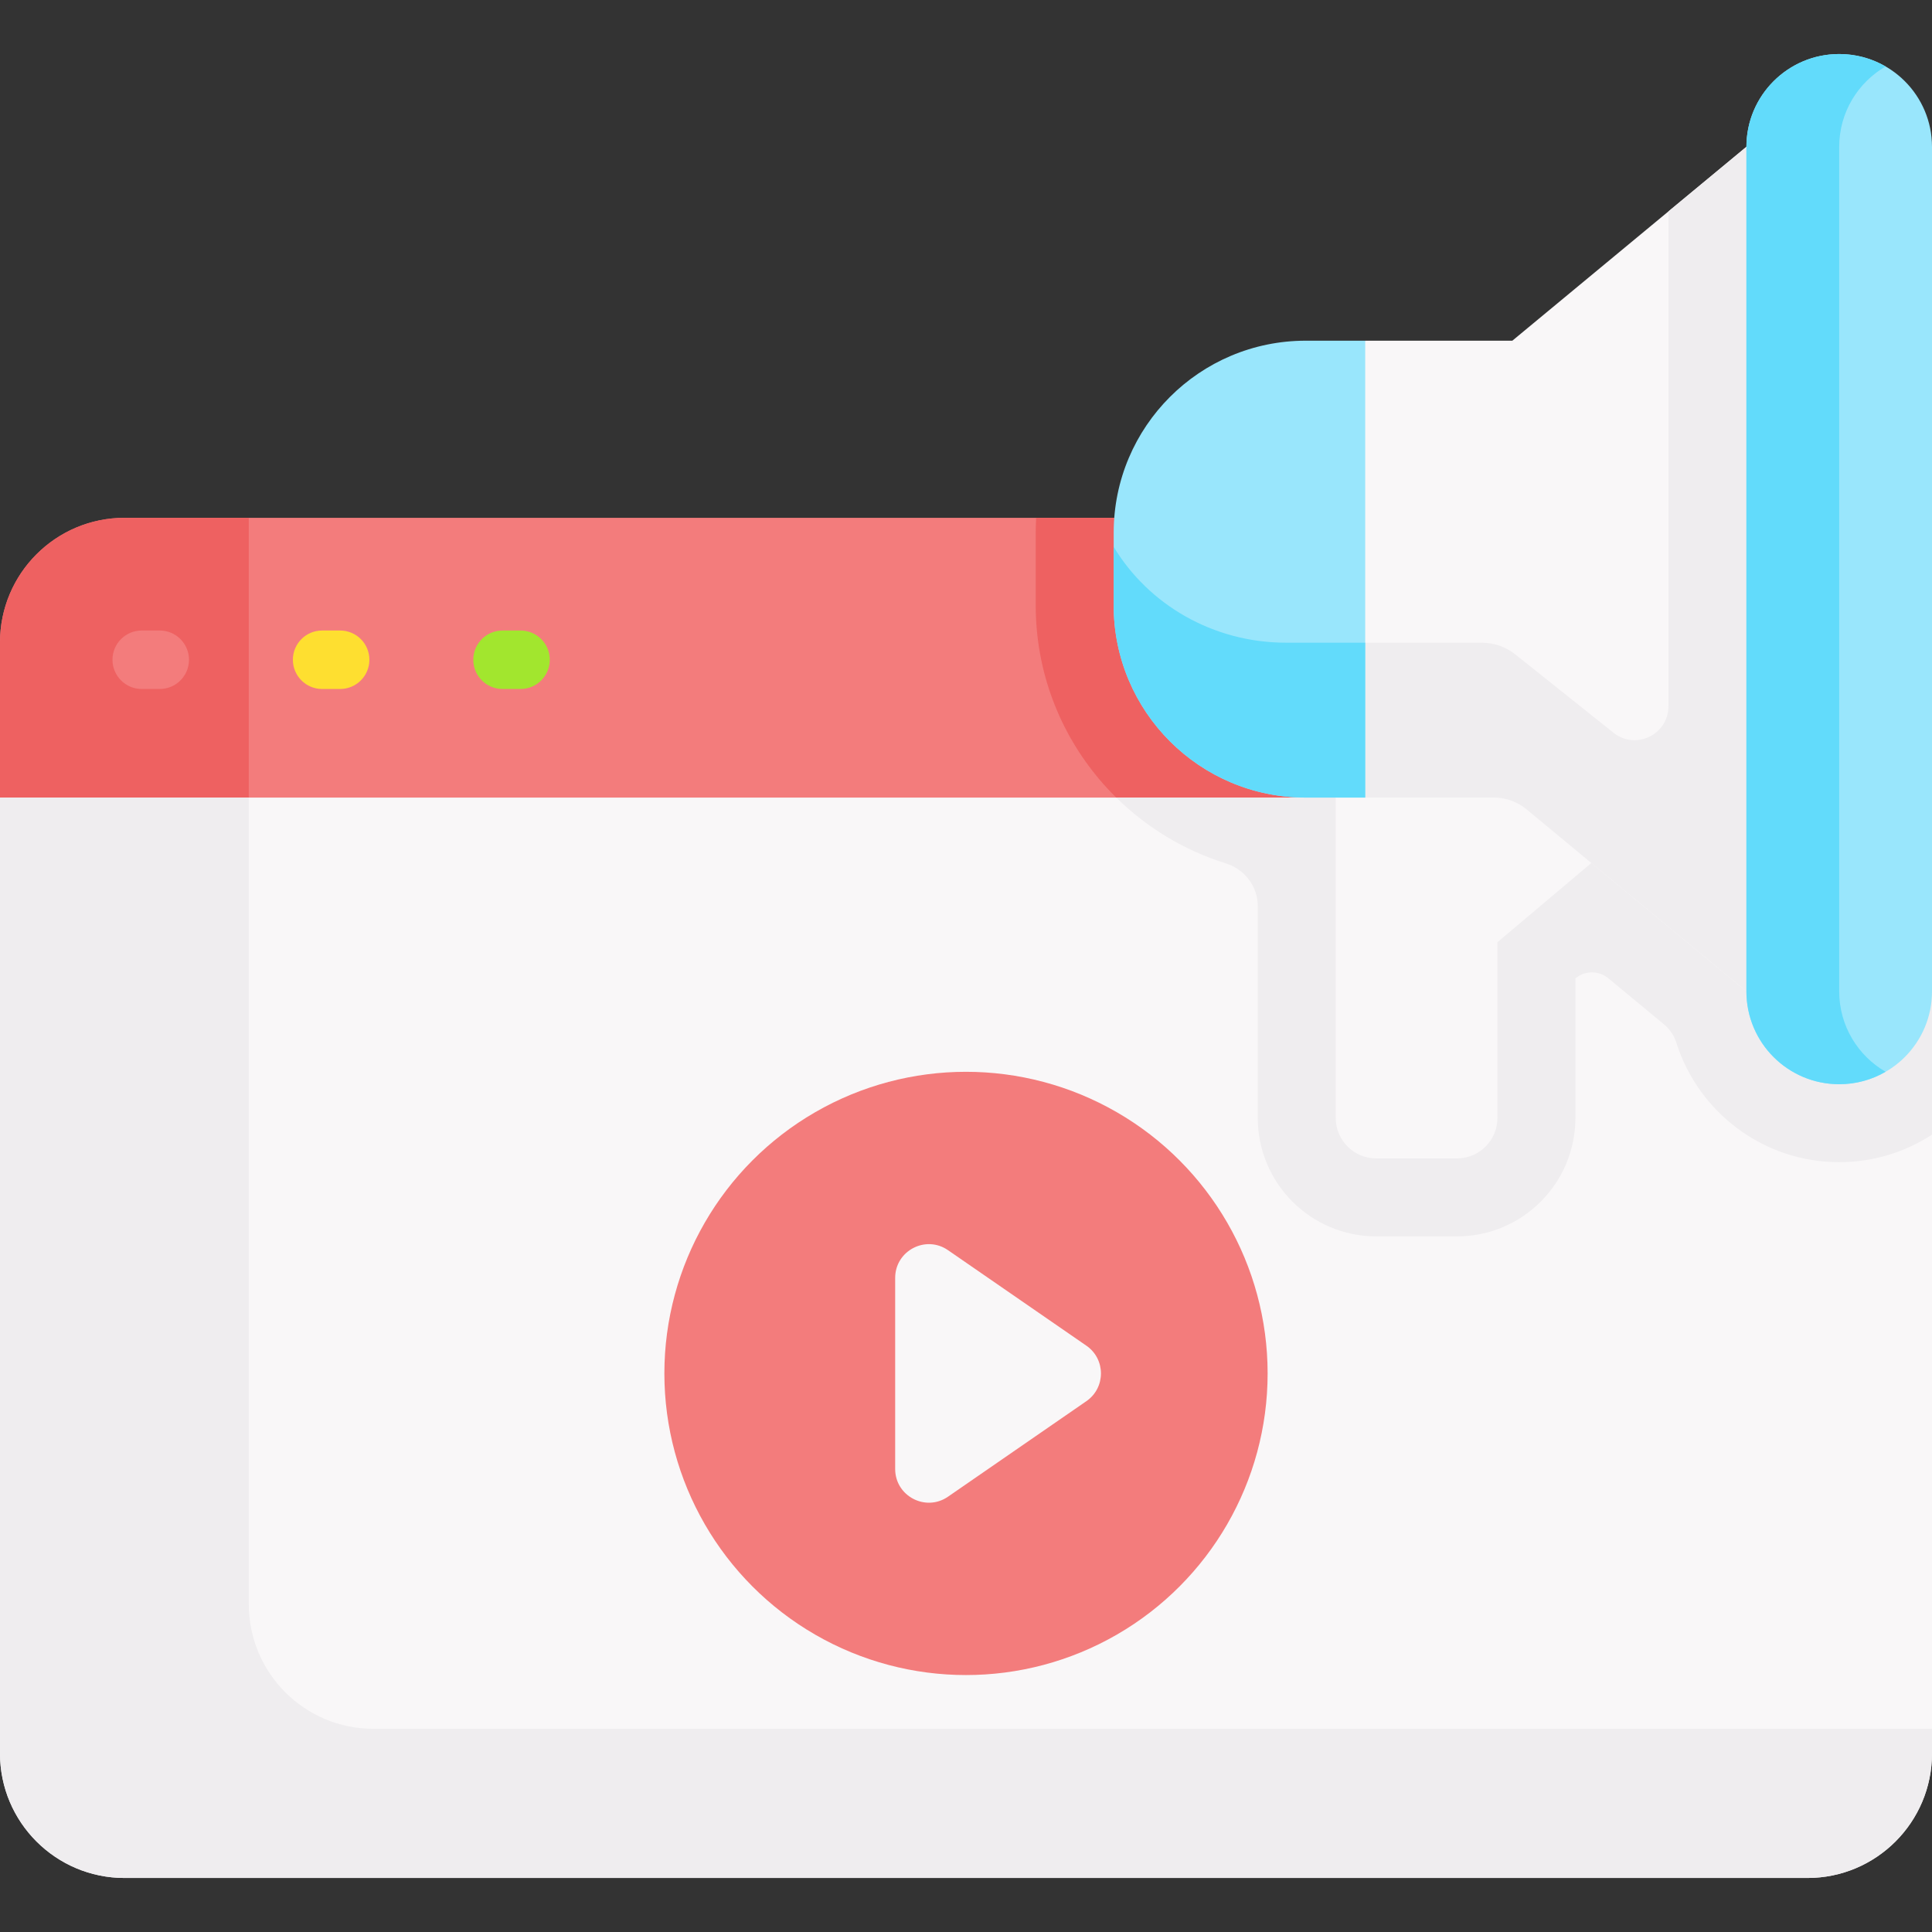 <svg id="Capa_1" enable-background="new 0 0 495.68 495.68" height="512" viewBox="0 0 495.68 495.68" width="512" xmlns="http://www.w3.org/2000/svg"><rect x="0" y="0" width="495.68" height="495.68" fill="#333333" stroke="none"/><g id="XMLID_141_"><path d="m467.07 132.85h-211.24-223.87c-17.65 0-31.96 14.31-31.96 31.97v39.81l38.673 67.133h417.633l39.375-67.133v-43.17c-.001-15.8-12.811-28.61-28.611-28.61z" fill="#f37c7c"/></g><path d="m63.833 132.85h-31.873c-17.65 0-31.96 14.31-31.96 31.97v39.81l38.673 67.133h25.16z" fill="#ee6161"/><path d="m495.68 204.63v-43.17c0-15.8-12.81-28.61-28.61-28.61h-59.006v1.278l-2.531-1.278h-139.691c-.07 1.272-.112 2.551-.112 3.84v18.65c0 34.003 24.623 62.343 56.969 68.172v48.25h81.491v-20.735l4.206-3.548 20.938 17.34c.589 2.397 1.377 4.717 2.344 6.943h24.628z" fill="#ee6161"/><path d="m495.68 204.63v245.22c0 17.66-14.31 31.97-31.96 31.97h-431.76c-17.65 0-31.96-14.31-31.96-31.97v-245.22z" fill="#f9f7f8"/><path d="m95.793 443.545c-17.65 0-31.96-14.31-31.96-31.97v-206.945h-63.833v245.22c0 17.66 14.31 31.97 31.96 31.97h431.76c17.65 0 31.96-14.31 31.96-31.97v-6.305z" fill="#efedef"/><path d="m495.68 291.109v-86.479h-209.288c7.794 7.685 17.392 13.546 28.096 16.874 4.846 1.507 8.211 5.901 8.211 10.976v54.33c0 16.789 13.611 30.4 30.4 30.4h20.691c16.789 0 30.4-13.611 30.4-30.4v-35.782c2.435-2.054 5.99-2.07 8.444-.038l14.325 11.863c1.494 1.237 2.569 2.892 3.156 4.74 5.622 17.709 22.211 30.579 41.757 30.579 8.774 0 16.948-2.603 23.808-7.063z" fill="#efedef"/><path d="m384.19 241.733v45.077c0 5.744-4.656 10.4-10.4 10.4h-20.691c-5.744 0-10.4-4.656-10.4-10.4v-163.292l113.607 57.385z" fill="#f9f7f8"/><g><path d="m448.06 37.67-60.05 49.74h-37.75l-34.258 37.978v42.54l34.258 36.702h33.055c3.034 0 5.973 1.059 8.31 2.994l56.434 46.736 19.04 14.7v-248.85z" fill="#f9f7f8"/><path d="m448.06 37.67-19.996 16.563v126.967c0 7.279-8.416 11.331-14.106 6.791l-25.199-20.105c-2.426-1.935-5.476-2.994-8.626-2.994h-47.052l17.179 39.737h33.055c3.034 0 5.973 1.059 8.31 2.994l56.434 46.736 19.04 14.7v-28.536-11.202-209.111z" fill="#efedef"/><path d="m350.26 87.41v117.22h-15.25c-27.22 0-49.28-22.07-49.28-49.29v-18.65c0-27.22 22.06-49.28 49.28-49.28z" fill="#99e6fc"/><circle cx="247.84" cy="352.371" fill="#f37c7c" r="77.386"/><path d="m229.669 376.883v-49.024c0-6.966 7.819-11.07 13.552-7.112l35.51 24.512c4.977 3.436 4.977 10.789 0 14.225l-35.51 24.512c-5.733 3.957-13.552-.147-13.552-7.113z" fill="#f9f7f8"/><g><path d="m40.987 176.768h-4.628c-4.142 0-7.5-3.358-7.5-7.5s3.358-7.5 7.5-7.5h4.628c4.142 0 7.5 3.358 7.5 7.5s-3.358 7.5-7.5 7.5z" fill="#f37c7c"/></g><g><path d="m87.27 176.768h-4.628c-4.142 0-7.5-3.358-7.5-7.5s3.358-7.5 7.5-7.5h4.628c4.142 0 7.5 3.358 7.5 7.5s-3.358 7.5-7.5 7.5z" fill="#fedf30"/></g><g><path d="m133.553 176.768h-4.628c-4.142 0-7.5-3.358-7.5-7.5s3.358-7.5 7.5-7.5h4.628c4.142 0 7.5 3.358 7.5 7.5s-3.358 7.5-7.5 7.5z" fill="#a2e62e"/></g></g><path d="m471.872 278.172c-13.149 0-23.808-10.659-23.808-23.808v-216.695c0-13.149 10.659-23.808 23.808-23.808 13.149 0 23.808 10.659 23.808 23.808v216.695c0 13.149-10.659 23.808-23.808 23.808z" fill="#99e6fc"/><g fill="#62dbfb"><path d="m471.872 254.364v-216.695c0-8.811 4.79-16.498 11.904-20.615-3.503-2.027-7.566-3.193-11.904-3.193-13.149 0-23.808 10.659-23.808 23.808v216.695c0 13.149 10.659 23.808 23.808 23.808 4.338 0 8.401-1.166 11.904-3.193-7.114-4.117-11.904-11.805-11.904-20.615z"/><path d="m335.01 204.63h15.25v-39.737h-20.267c-18.909 0-35.41-9.893-44.263-24.592v15.039c0 27.22 22.06 49.29 49.28 49.29z"/></g></svg>